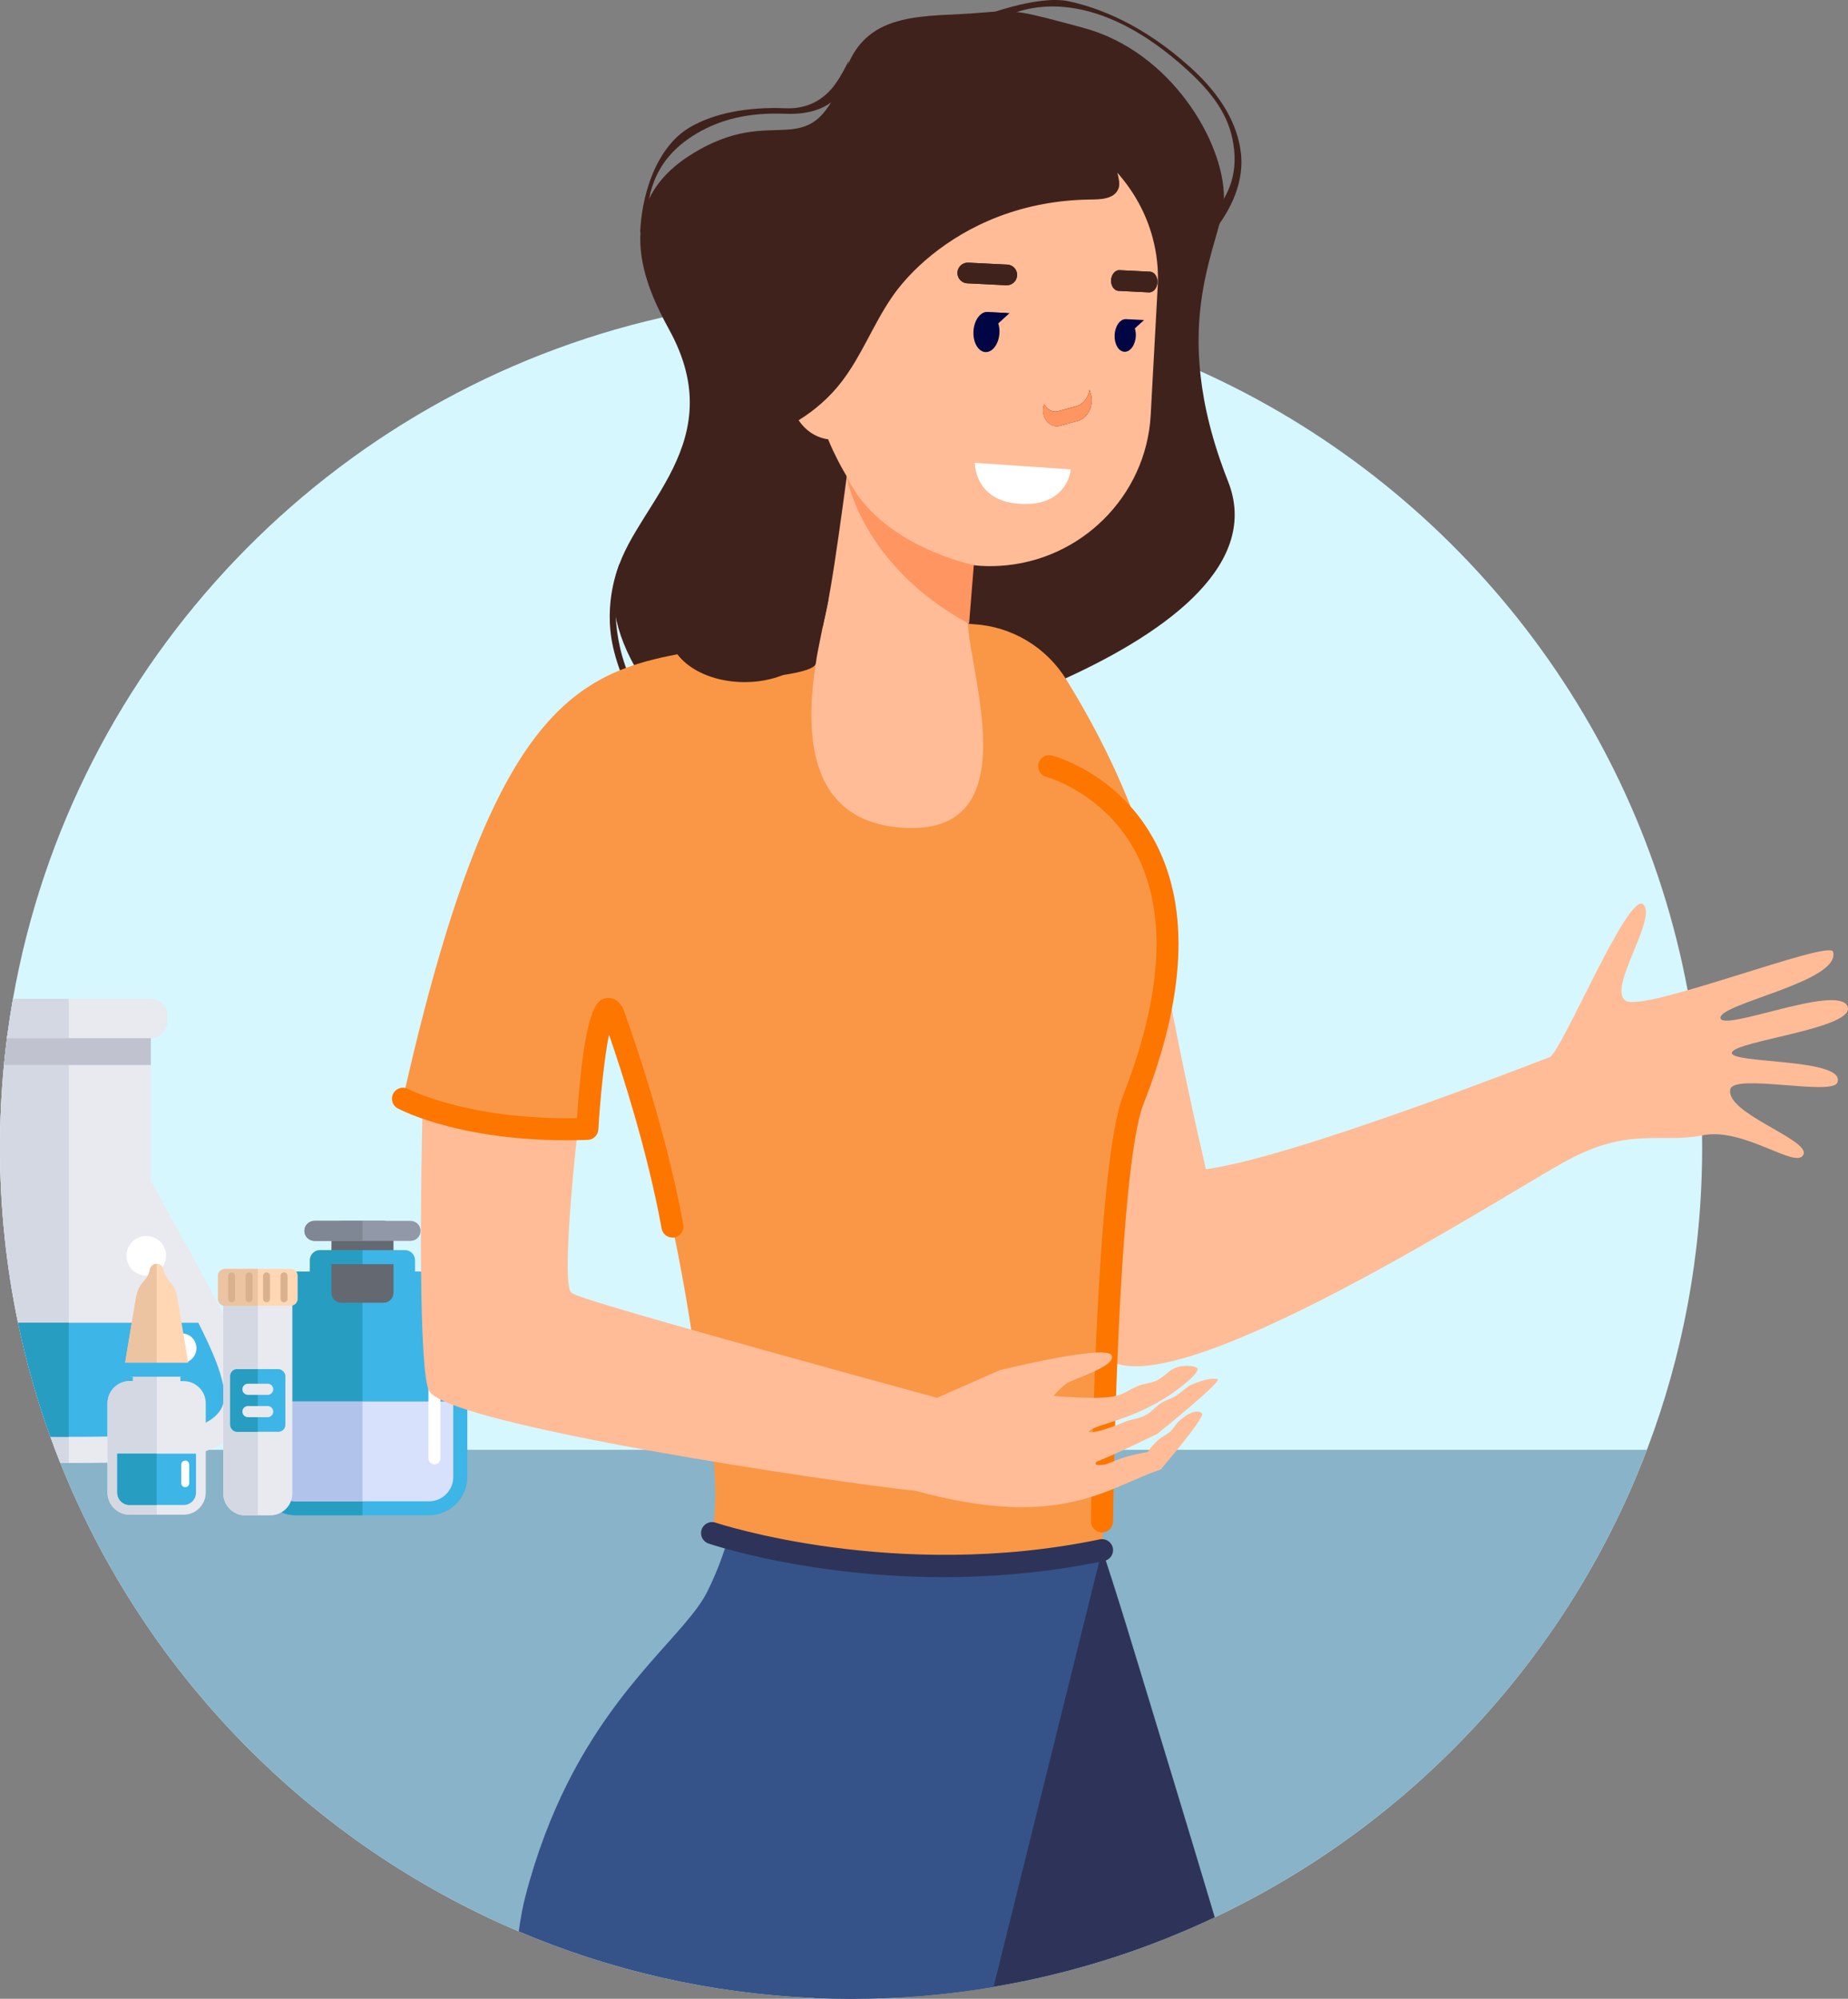 <?xml version="1.0" encoding="UTF-8"?><svg id="Calque_2" xmlns="http://www.w3.org/2000/svg" viewBox="0 0 1354.04 1464.34"><rect x="0" y="0" width="1354.04" height="1464.34" fill="#808080" stroke="none"/><defs><style>.cls-1{fill:#f99746;}.cls-2{fill:#000543;}.cls-3{fill:#fff;}.cls-4{fill:#e8eaf0;}.cls-5{fill:#edc4a1;}.cls-6{fill:#ffd7b5;}.cls-7{fill:#ffbc97;}.cls-8{fill:#fc7600;}.cls-9{fill:#ff9561;}.cls-10{fill:#9198a8;}.cls-11{fill:#7f8694;}.cls-12{fill:#d7e1fc;}.cls-13{fill:#d7f7ff;}.cls-14{fill:#b2c3eb;}.cls-15{fill:#c0c3cf;}.cls-16{fill:#d9b18f;}.cls-17{fill:#d3d8e3;}.cls-18{fill:#40221d;}.cls-19{fill:#355389;}.cls-20{fill:#3db5e6;}.cls-21{fill:#89b3c8;}.cls-22{fill:#646870;}.cls-23{fill:#279dc1;}.cls-24{fill:#2e3459;}</style></defs><g id="Calque_1-2"><g><path class="cls-13" d="M1247.17,840.75c0,77.98-14.31,152.61-40.45,221.42-57.36,150.97-171.65,273.88-316.65,342.52-50.65,23.98-105.04,41.33-162.06,50.94-33.95,5.73-68.84,8.71-104.43,8.71-9.02,0-17.99-.19-26.92-.57-76.57-3.25-149.57-20.31-216.56-48.76-152.72-64.84-274.26-188.81-335.89-343.2-1.28-3.2-2.53-6.41-3.76-9.64-1.2-3.17-2.38-6.35-3.53-9.55-9.77-27.03-17.72-54.93-23.71-83.55C4.55,927.67,0,884.74,0,840.75c0-20.42,.98-40.6,2.9-60.51,.63-6.6,1.37-13.16,2.22-19.69,.17-1.39,.35-2.78,.55-4.17,1.11-8.27,2.39-16.49,3.83-24.65C53.1,484.46,242.39,287.44,485.55,232.5c33.52-7.58,68.07-12.45,103.41-14.38,5.44-.3,10.91-.53,16.39-.69h.01c6.06-.17,12.12-.26,18.22-.26,6.43,0,12.85,.1,19.23,.29,2.45,.08,4.9,.16,7.34,.27,1.08,.04,2.17,.09,3.25,.14,56.75,2.67,111.52,12.93,163.31,29.78,4.7,1.53,9.38,3.11,14.03,4.75,5,1.76,9.97,3.59,14.91,5.47,11.39,4.34,22.62,9.01,33.68,13.99,183.15,82.46,319.31,250.77,357.21,453.66,6.45,34.52,10.06,70.05,10.57,106.33,.04,2.96,.06,5.93,.06,8.9Z"/><path class="cls-21" d="M1206.72,1062.17c-57.36,150.97-171.65,273.88-316.65,342.52-50.65,23.98-105.04,41.33-162.06,50.94-33.95,5.73-68.84,8.71-104.43,8.71-9.02,0-17.99-.19-26.92-.57-76.57-3.25-149.57-20.31-216.56-48.76-152.72-64.84-274.26-188.81-335.89-343.2-1.28-3.2-2.53-6.41-3.76-9.64H1206.72Z"/><g><path class="cls-4" d="M183.48,1021.94c.04,2.85-.18,5.57-.65,8.18-.5,2.78-1.29,5.43-2.4,7.97-.61,1.45-1.33,2.85-2.15,4.23-1.42,2.41-3.05,4.62-4.87,6.65-2.8,3.12-6.08,5.81-9.82,8.14-3.09,1.93-6.51,3.61-10.24,5.07-.84,.32-1.7,.64-2.58,.95-2.27,.8-4.66,1.53-7.16,2.19-8.37,2.21-17.99,3.68-28.84,4.65-8.63,.78-18.05,1.24-28.23,1.5-.2,.01-.4,.01-.6,.01-2.34,.06-4.72,.12-7.14,.16h-.01c-8.6,.15-17.73,.19-27.36,.19h-2.06c-1.74,0-3.46,0-5.16,0-1.28-3.2-2.53-6.41-3.76-9.64-1.2-3.17-2.38-6.35-3.53-9.55-9.77-27.03-17.72-54.93-23.71-83.55C4.55,927.67,0,884.74,0,840.75c0-20.42,.98-40.6,2.9-60.51,.63-6.6,1.37-13.16,2.22-19.69,.17-1.39,.35-2.78,.55-4.17H110.53v107.75c0,.26-.03,.53-.03,.81,22.24,40.86,40.43,72.58,53.09,97.87,7.84,15.67,13.56,28.87,16.8,40.25,1.08,3.76,1.88,7.32,2.39,10.7,.44,2.84,.68,5.56,.7,8.17Z"/><path class="cls-17" d="M50.4,756.38v315.44h-1.03c-1.74,0-3.46,0-5.16,0-1.28-3.2-2.53-6.41-3.76-9.64-1.2-3.17-2.38-6.35-3.53-9.55-9.77-27.03-17.72-54.93-23.71-83.55C4.55,927.67,0,884.74,0,840.75c0-20.42,.98-40.6,2.9-60.51,.63-6.6,1.37-13.16,2.22-19.69,.17-1.39,.35-2.78,.55-4.17H50.4Z"/><path class="cls-4" d="M122.63,743.84v4.56c0,6.72-5.41,12.15-12.1,12.15H5.12c.17-1.39,.35-2.78,.55-4.17,1.11-8.27,2.39-16.49,3.83-24.65H110.53c6.69,0,12.1,5.41,12.1,12.11Z"/><path class="cls-20" d="M163.59,1028.09c-.41,1.64-1,3.12-1.8,4.47-2.34,3.95-6.06,7.13-11.02,9.69-8.55,4.42-20.79,6.98-36,8.46-10.62,1.02-22.69,1.52-35.97,1.75h-.01c-8.63,.16-17.78,.2-27.36,.2h-2.06c-4.24,0-8.39,0-12.45-.03-9.77-27.03-17.72-54.93-23.71-83.55H145.29c9.83,19.43,16.32,34.8,18.3,46.34,.85,4.91,.88,9.13,0,12.67Z"/><path class="cls-23" d="M50.4,969.07v83.58h-1.03c-4.24,0-8.39,0-12.45-.03-9.77-27.03-17.72-54.93-23.71-83.55H50.4Z"/><path class="cls-15" d="M110.53,760.56v19.69H2.9c.63-6.6,1.37-13.16,2.22-19.69H110.53Z"/><path class="cls-17" d="M50.4,731.73v28.82H5.12c.17-1.39,.35-2.78,.55-4.17,1.11-8.27,2.39-16.49,3.83-24.65H50.4Z"/><path class="cls-3" d="M92.7,920c0,8.01,6.49,14.5,14.49,14.5s14.49-6.49,14.49-14.5-6.49-14.49-14.49-14.49c-8.01,0-14.49,6.49-14.49,14.49Z"/><path class="cls-3" d="M122.21,987.73c0,6,4.86,10.87,10.86,10.87,6,0,10.87-4.87,10.87-10.87,0-6-4.87-10.87-10.87-10.87-6,0-10.86,4.86-10.86,10.87Z"/></g><g><g><g><path class="cls-22" d="M242.85,901.78c0-4.05,3.28-7.33,7.33-7.33h30.8c4.05,0,7.33,3.28,7.33,7.33v24.41h-45.47v-24.41Z"/><path class="cls-20" d="M324.98,933.69c-3.29-1.36-6.9-2.12-10.69-2.12h-10.19v-8.32c0-4.05-3.31-7.36-7.34-7.36h-62.35c-.49,0-.94,.06-1.38,.14-.24,.05-.46,.1-.68,.18-.11,.03-.22,.06-.32,.11-.12,.03-.24,.07-.35,.12-.22,.09-.43,.18-.63,.3-.1,.05-.2,.11-.29,.16-.07,.04-.13,.08-.19,.12-.05,.02-.09,.05-.14,.08-.08,.04-.15,.09-.22,.15-.1,.06-.2,.13-.29,.21,0,0,0,.01-.01,.03-.08,.06-.16,.14-.25,.21-.02,0-.04,.02-.06,.04-.02,.01-.04,.02-.06,.04-.04,.02-.07,.05-.1,.09-.07,.05-.14,.11-.21,.18v.02c-.12,.12-.23,.24-.33,.37l-.31,.37h-.01s-.04,.04-.04,.06c-.16,.18-.31,.39-.42,.61-.04,.06-.07,.12-.1,.18-.01,0-.02,.02-.01,.03l-.03,.06s-.05,.08-.07,.13c-.07,.12-.13,.23-.17,.35-.06,.12-.11,.25-.16,.38-.02,.02-.03,.05-.03,.07-.03,.02-.03,.04-.05,.08-.03,.09-.05,.18-.08,.27-.05,.17-.1,.34-.13,.51-.02,.07-.03,.15-.05,.23-.01,.02-.02,.05-.02,.07-.01,.01-.01,.02-.01,.03,0,.02,0,.04-.01,.06,0,.08-.02,.15-.03,.23-.01,.03-.02,.07-.01,.11,0,.08-.02,.15-.03,.22-.01,.09-.02,.17-.02,.27,0,0-.01,0,0,.02-.02,.01-.02,.03-.01,.05-.01,0-.01,.03,0,.05-.01,.12-.01,.25-.01,.37v8.32h-10.21c-.93,0-1.83,.04-2.74,.15-.02,0-.04,0-.06,0-.05,0-.11,0-.17,.02-.37,.03-.74,.08-1.1,.13-.06,.01-.11,.02-.17,.03-.01,0-.02,0-.04,0-.09,.01-.17,.02-.26,.04-.33,.05-.66,.11-.98,.18-.05,0-.1,.02-.14,.03-.07,.01-.13,.02-.2,.04-.02,0-.04,0-.06,.01-.31,.05-.6,.12-.91,.19-.03,0-.05,.03-.08,.04-.05,0-.1,.02-.15,.04-.02,.01-.04,.01-.06,.01-.1,.02-.18,.04-.28,.06h-.04c-.15,.04-.29,.1-.44,.14-.08,.02-.15,.05-.22,.08-.03,.01-.06,.02-.09,.03-.13,.04-.26,.08-.39,.12-.38,.12-.76,.25-1.13,.39-.21,.06-.41,.15-.61,.23-.11,.04-.21,.08-.31,.12-.08,.03-.15,.07-.23,.1-.11,.05-.23,.1-.34,.15h0c-.32,.14-.64,.29-.96,.44-.37,.16-.73,.34-1.09,.54-.01,.01-.02,.02-.03,.03-.02,0-.03,.02-.04,.03-.14,.08-.29,.16-.43,.24-.2,.1-.4,.22-.59,.34-.16,.1-.31,.19-.47,.29-.29,.18-.58,.37-.87,.57-.37,.25-.74,.52-1.09,.78-.06,.02-.12,.09-.18,.13-.04,.03-.09,.06-.14,.1-.26,.19-.51,.39-.76,.6-.35,.28-.69,.58-1.02,.88-.05,.04-.09,.08-.14,.12h-.01v.02c-.06,.05-.13,.11-.19,.18-.07,.06-.14,.12-.21,.19-.02,.02-.03,.03-.05,.06-.05,.05-.11,.1-.16,.16-.07,.07-.14,.14-.2,.22-.16,.15-.32,.31-.48,.47s-.3,.33-.45,.49c-.57,.62-1.11,1.28-1.62,1.93-.29,.38-.57,.77-.84,1.17-.27,.4-.53,.81-.78,1.22-.01,.02-.02,.03-.03,.04-.01,0-.01,0-.01,0l-.09,.09v.07c-.2,.33-.4,.67-.59,1.02-.01,.02-.03,.04-.04,.06-.19,.35-.35,.7-.54,1.05-.02,.05-.04,.11-.06,.16-.04,.08-.08,.16-.11,.25-.01,0-.01,.03-.01,.04-.03,.07-.07,.15-.11,.23-.04,.07-.08,.14-.1,.22-.07,.16-.13,.3-.18,.46,0,0-.01,.01-.03,.01t-.02,0c-.16,.39-.3,.8-.45,1.19-.13,.35-.26,.71-.37,1.08-.03,.06-.04,.13-.06,.2-.02,.04-.03,.09-.05,.13-.01,.04-.02,.09-.03,.13-.11,.36-.21,.73-.31,1.09-.02,.04-.03,.09-.03,.13-.1,.41-.19,.82-.28,1.23t-.01,.02h-.01s-.02,.07-.02,.1c-.06,.37-.14,.74-.2,1.13v.13c-.02,.08-.03,.17-.05,.25-.03,.16-.05,.33-.06,.49-.04,.16-.04,.33-.08,.49,0,.14-.02,.31-.04,.47v.27c-.06,.76-.1,1.52-.1,2.3v122.42c0,.78,.04,1.54,.1,2.28v.29s.02,.06,.02,.1c0,.06,0,.13,.02,.2,0,.18,.03,.37,.07,.55-.01,.05,0,.1,.02,.15,.03,.23,.06,.47,.1,.7,.02,.12,.04,.24,.05,.36,0,.04,.01,.08,.02,.12,.01,.1,.03,.2,.05,.3,0,.05,.01,.09,.03,.13,.03,.13,.05,.28,.07,.41,.08,.39,.17,.78,.27,1.17,.04,.2,.1,.41,.16,.6,.04,.18,.09,.36,.15,.53,0,.02,.02,.04,.04,.06,0,.04,.01,.08,.01,.12,.01,.03,.02,.06,.03,.09,.06,.14,.1,.29,.14,.41,.05,.18,.11,.36,.17,.54,.17,.54,.38,1.08,.6,1.6,.15,.34,.3,.69,.47,1.03,.24,.55,.51,1.08,.8,1.62,.02,.04,.04,.08,.06,.1,.31,.56,.64,1.09,.99,1.63,.18,.3,.39,.61,.59,.9,.17,.27,.35,.54,.56,.78,.24,.33,.49,.66,.76,.97,.45,.57,.94,1.13,1.46,1.64,.33,.35,.66,.68,1,.99,.23,.23,.48,.45,.72,.66,.25,.24,.5,.47,.77,.68l.06,.06c.11,.1,.23,.19,.34,.27,.01,0,.02,0,.03,.01,.09,.08,.18,.15,.28,.23,.05,.04,.09,.08,.14,.11,.05,.04,.1,.07,.15,.1,.35,.26,.72,.53,1.09,.78,.07,.04,.13,.09,.19,.13,.07,.05,.13,.1,.2,.13,.13,.08,.26,.16,.39,.23,.27,.17,.52,.33,.8,.49,.5,.27,1.01,.54,1.53,.83,.3,.17,.6,.31,.9,.45,.31,.14,.62,.26,.93,.39h.02s0,.03,.03,.04c.01,0,.03,.02,.04,0,.01,0,.02,0,.03,0,.02,.02,.04,.02,.06,.02,.06,.04,.14,.08,.23,.1,.02,.02,.03,.03,.05,.04,.03,.02,.07,.04,.1,.04h0s.02,.01,.04,.01c.17,.06,.31,.1,.45,.16,.07,.02,.13,.06,.21,.08,.43,.15,.86,.29,1.27,.43,.17,.05,.35,.11,.51,.16,.17,.05,.34,.09,.5,.13,.33,.08,.66,.17,1.01,.23,.29,.08,.62,.12,.92,.2,.13,.03,.25,.06,.36,.08,.12,.03,.24,.04,.36,.05,.23,.04,.48,.08,.72,.1,.39,.06,.78,.1,1.2,.14,.19,.02,.39,.04,.59,.06,0,0,0,.02,.01,0,.02,.01,.05,.01,.08,0,.25,.02,.51,.04,.77,.05,.39,.02,.78,.03,1.17,.03h97.42c2.82,0,5.55-.43,8.12-1.24,11.56-3.45,19.99-14.2,19.99-26.86v-122.4c0-11.73-7.22-21.77-17.42-25.98Z"/><path class="cls-23" d="M216.87,931.59h10.21s0-8.34,0-8.34c0-4.05,3.28-7.33,7.33-7.33h31.17v194.26h-48.71c-15.48,0-28.08-12.6-28.08-28.08v-122.42c0-15.49,12.6-28.08,28.08-28.08Z"/><path class="cls-22" d="M280.99,954.44h-30.8c-4.05,0-7.33-3.28-7.33-7.33v-20.92h45.47v20.92c0,4.05-3.28,7.33-7.33,7.33Z"/><path class="cls-10" d="M230.36,909.11h70.45c4.05,0,7.33-3.28,7.33-7.33s-3.28-7.33-7.33-7.33h-70.45c-4.05,0-7.33,3.28-7.33,7.33s3.28,7.33,7.33,7.33Z"/><path class="cls-11" d="M230.36,894.44h35.22v14.67h-35.22c-4.05,0-7.33-3.28-7.33-7.33s3.28-7.33,7.33-7.33Z"/></g><path class="cls-12" d="M332.11,1026.79v55.31c0,9.82-7.99,17.82-17.82,17.82h-97.42c-9.82,0-17.82-7.99-17.82-17.82v-55.31h133.06Z"/><path class="cls-14" d="M265.59,1099.91h-48.71c-9.82,0-17.82-7.99-17.82-17.82v-55.31h66.53v73.12Z"/><path class="cls-3" d="M318.3,967.34c-2.42,0-4.39,1.97-4.39,4.4v96.69c0,2.43,1.97,4.4,4.39,4.4s4.4-1.97,4.4-4.4v-96.69c0-2.42-1.98-4.4-4.4-4.4Z"/></g><g><path class="cls-4" d="M210.67,946.67h-.02c-.47-.18-1.01-.25-1.54-.25h-40.4c-.12,0-.27,0-.39,.02-.04,0-.1,0-.14,.02-.08,0-.17,0-.25,.03-.08,.02-.16,.02-.25,.04-.04,0-.1,.02-.14,.02-.06,.02-.14,.04-.21,.06-.03,.02-.08,.03-.12,.05-.01,0-.02,.01-.03,.01h-.05v.02c-.14,.04-.28,.09-.42,.15-.12,.04-.24,.1-.36,.16-.02,.02-.05,.02-.07,.05-.11,.06-.23,.13-.34,.2-.07,.05-.15,.1-.22,.15-.21,.15-.4,.31-.58,.5-.08,.07-.16,.15-.23,.24-.12,.11-.22,.24-.31,.37l-.12,.18c-.04,.06-.08,.11-.12,.17-.09,.13-.16,.26-.22,.4-.01,.03-.02,.05-.03,.08-.08,.15-.15,.29-.19,.43-.04,.07-.06,.15-.08,.22-.02,.07-.04,.14-.06,.22-.06,.2-.1,.39-.12,.59-.02,.04-.02,.08-.02,.11-.02,.06-.02,.12-.02,.19-.02,.15-.03,.3-.03,.45v142.51c0,.22,0,.44,.02,.66,.01,.1,.02,.21,.03,.31,.02,.31,.04,.63,.08,.96,0,.06,0,.11,.01,.16,.01,.05,.02,.1,.03,.15,.04,.25,.08,.5,.12,.72,.06,.37,.15,.72,.23,1.07v.02c.14,.49,.31,1.01,.47,1.5,.19,.5,.39,.99,.62,1.46,.11,.24,.23,.47,.35,.7,.23,.43,.48,.84,.76,1.25,.09,.14,.19,.27,.29,.39,.22,.31,.45,.62,.69,.93,.46,.56,.96,1.09,1.49,1.57,.14,.13,.3,.26,.45,.38,.22,.21,.47,.39,.7,.58,.14,.12,.28,.22,.45,.33,.24,.18,.51,.37,.78,.53,.25,.15,.47,.29,.74,.43,.51,.29,1.05,.56,1.58,.78v.03c.14,.06,.29,.12,.44,.17,.1,.04,.2,.08,.3,.11,.19,.06,.37,.13,.56,.19,.22,.06,.47,.14,.72,.2,.2,.07,.41,.13,.63,.17,.87,.2,1.77,.33,2.7,.39,.32,.02,.63,.02,.94,.02h18.26c2.93,0,5.69-.8,8.08-2.19,.01,0,.01,0,.02,0h.02c3.26-1.89,5.79-4.87,7.09-8.47v-.02c.61-1.73,.96-3.56,.96-5.49v-142.5c0-2.28-1.48-4.21-3.53-4.87Z"/><path class="cls-17" d="M168.7,946.43h20.2v163.8h-9.12c-8.92,0-16.18-7.26-16.18-16.18v-142.51c0-2.82,2.29-5.11,5.11-5.11Z"/><g><path class="cls-6" d="M217.04,931.59s-.02-.02-.02-.02c-.92-1.17-2.38-1.95-4.01-1.95h-48.22c-.26,0-.51,.02-.76,.06h-.05s-.07,.02-.1,.02c-.01,0-.02,0-.03,0-.05,.01-.1,.02-.15,.03-.1,.02-.2,.05-.29,.08-.03,0-.05,.01-.08,.02-.02,0-.05,.01-.07,.01-.1,.02-.2,.06-.3,.1-.03,0-.06,.02-.09,.04-.01,.01-.02,.01-.03,.02-.01,0-.02,0-.03,.02h-.02c-.13,.05-.26,.11-.39,.19-.08,.04-.16,.08-.23,.13-.22,.12-.43,.27-.63,.44-.06,.04-.13,.1-.19,.14-.05,.06-.1,.11-.14,.16l-.09,.09s-.08,.07-.12,.1c-.04,.07-.09,.12-.14,.18-.07,.09-.14,.18-.21,.28-.03,.04-.05,.08-.08,.12h-.01c-.17,.26-.33,.53-.45,.82,0,.02,0,.03-.01,.04h-.01s-.01,0-.01,.02c-.27,.6-.41,1.28-.41,1.98v16.81c0,.08,.02,.15,.02,.23,0,.03,0,.06,0,.09,0,.03,.01,.06,.01,.09,0,.04,.02,.09,.02,.13,0,.06,0,.1,.02,.16v.1s.01,.09,.01,.13c.01,.04,.01,.07,.01,.1,.02,.08,.04,.16,.06,.27,0,0,.02,0,.02,.02,.02,.06,.03,.13,.06,.19,.02,.07,.05,.14,.07,.2,.08,.2,.16,.39,.24,.57,.07,.15,.15,.29,.24,.43,.09,.13,.18,.27,.28,.4,.1,.13,.21,.25,.32,.37,.11,.12,.23,.24,.35,.35,.05,.02,.09,.06,.15,.1,.06,.08,.14,.12,.25,.18,.08,.07,.18,.13,.26,.19s.17,.12,.25,.16c.08,.04,.18,.09,.27,.13,.04,.02,.1,.06,.14,.08,.03,.02,.07,.04,.11,.06,.09,.04,.18,.08,.27,.1,.02,.01,.05,.01,.07,.02,.15,.04,.29,.09,.41,.11h.05c.18,.04,.36,.08,.53,.1,.08,.02,.14,.02,.23,.02,.12,.02,.24,.02,.39,.02h48.22c.41,0,.8-.04,1.19-.14,2.24-.54,3.91-2.55,3.91-4.96v-16.83c0-1.15-.39-2.24-1.07-3.11Z"/><path class="cls-5" d="M164.79,929.62h24.11v27.03h-24.11c-2.82,0-5.11-2.29-5.11-5.11v-16.81c0-2.82,2.29-5.11,5.11-5.11Z"/><g><path class="cls-16" d="M208.1,954.1c1.41,0,2.56-1.14,2.56-2.55v-16.81c0-1.41-1.14-2.56-2.56-2.56-1.41,0-2.55,1.14-2.55,2.56v16.81c0,1.41,1.14,2.55,2.55,2.55Z"/><path class="cls-16" d="M195.3,954.1c1.41,0,2.55-1.14,2.55-2.55v-16.81c0-1.41-1.14-2.56-2.55-2.56s-2.56,1.14-2.56,2.56v16.81c0,1.41,1.14,2.55,2.56,2.55Z"/><path class="cls-16" d="M182.49,954.1c1.41,0,2.56-1.14,2.56-2.55v-16.81c0-1.41-1.14-2.56-2.56-2.56-1.41,0-2.55,1.14-2.55,2.56v16.81c0,1.41,1.14,2.55,2.55,2.55Z"/><path class="cls-16" d="M169.69,954.1c1.41,0,2.55-1.14,2.55-2.55v-16.81c0-1.41-1.14-2.56-2.55-2.56s-2.55,1.14-2.55,2.56v16.81c0,1.41,1.14,2.55,2.55,2.55Z"/></g></g><rect class="cls-20" x="168.7" y="1003.06" width="40.39" height="45.92" rx="5.11" ry="5.11"/><path class="cls-23" d="M173.81,1003.06h15.09v45.92h-15.09c-2.82,0-5.11-2.29-5.11-5.11v-35.7c0-2.82,2.29-5.11,5.11-5.11Z"/><g><path class="cls-4" d="M181.69,1021.93h14.42c2.26,0,4.09-1.83,4.09-4.09,0-2.26-1.83-4.08-4.09-4.08h-14.42c-2.26,0-4.09,1.83-4.09,4.08,0,2.26,1.83,4.09,4.09,4.09Z"/><path class="cls-4" d="M181.69,1038.28h14.42c2.26,0,4.09-1.83,4.09-4.09s-1.83-4.09-4.09-4.09h-14.42c-2.26,0-4.09,1.83-4.09,4.09s1.83,4.09,4.09,4.09Z"/></g></g><g><path class="cls-4" d="M149.96,1023.07c-.61-1.91-1.58-3.68-2.85-5.22-2.96-3.66-7.49-6-12.56-6h-2.39v-8.39c0-2.76-2.21-5.01-4.95-5.09-.05-.01-.11-.01-.17-.01h-24.77s-.04,0-.06,.01h-.01s-.02,0-.03,0c-.1,0-.18,0-.27,.02-.14,.02-.28,.04-.43,.06-.15,.03-.29,.07-.43,.12-.17,.05-.34,.11-.5,.18t-.01,0h-.02c-.16,.07-.32,.15-.48,.23-.15,.09-.31,.18-.45,.29-.04,.03-.07,.05-.1,.08-.1,.07-.2,.15-.3,.23-.1,.08-.2,.17-.29,.26h-.01c-.05,.06-.1,.12-.16,.18-.01,.01-.03,.03-.03,.04-.04,.05-.08,.1-.12,.15-.03,.03-.06,.06-.09,.1-.01,0-.02,.02-.03,.03-.03,.04-.07,.08-.1,.12-.02,.04-.04,.08-.07,.11-.09,.13-.18,.28-.25,.42-.01,0-.01,.03-.01,.04-.04,.07-.06,.13-.1,.19-.01,.01-.02,.02-.02,.03-.01,0-.02,0-.01,.02-.03,.04-.05,.08-.07,.13h0s-.01,.05-.01,.07c-.08,.18-.14,.39-.2,.59-.06,.21-.11,.39-.15,.6v.1c-.04,.23-.06,.47-.06,.7v8.37h-2.4c-.2,0-.4,0-.62,.02-.03,0-.05,0-.07,0-.05,0-.09,0-.14,.01-.3,.02-.59,.04-.88,.06-.06,0-.12,0-.19,.02-.06,0-.12,0-.18,.02-.08,0-.19,.02-.27,.04-.16,.02-.32,.05-.48,.08-.15,.02-.29,.04-.42,.06-.21,.05-.39,.09-.58,.15-.25,.06-.5,.13-.74,.2-.14,.04-.27,.08-.41,.13-.2,.06-.39,.12-.59,.2-.25,.09-.49,.18-.73,.29-.43,.18-.85,.37-1.25,.6-.15,.07-.29,.15-.43,.23-.37,.2-.73,.43-1.08,.66-.11,.08-.22,.16-.32,.24-.03,.02-.07,.04-.1,.06-.02,0-.04,.02-.05,.03-.05,.04-.11,.07-.16,.11-.03,.02-.05,.04-.07,.06-.04,.04-.08,.07-.12,.1-.07,.05-.14,.11-.2,.17-.3,.24-.6,.48-.89,.74-.14,.13-.28,.26-.41,.4-.14,.14-.27,.28-.4,.42-.13,.11-.21,.23-.31,.35-.17,.19-.31,.35-.45,.54-.09,.1-.19,.2-.27,.31-.16,.21-.32,.42-.48,.64-.2,.28-.38,.56-.55,.85-.16,.26-.31,.52-.45,.79-.08,.13-.15,.27-.21,.41-.07,.13-.14,.27-.2,.41-.09,.16-.16,.33-.23,.51-.03,.09-.07,.18-.1,.27-.08,.2-.16,.39-.23,.59-.07,.19-.14,.39-.2,.6-.04,.13-.08,.27-.12,.39-.03,.07-.05,.14-.06,.2-.02,.06-.04,.13-.05,.2-.06,.21-.11,.42-.15,.64-.02,.11-.05,.22-.07,.33-.08,.4-.15,.8-.19,1.21-.02,.19-.03,.38-.04,.57-.01,.08-.02,.16-.03,.23-.01,.08-.01,.15-.01,.22-.01,.02-.01,.04-.01,.07v.11s-.01,0-.01,.01v66.13c0,.29,0,.55,.02,.82v.15c.01,.12,.01,.23,.03,.34l.03,.33c.01,.1,.02,.2,.03,.3,.03,.33,.08,.66,.15,.98,.09,.43,.19,.84,.29,1.25,.09,.33,.19,.66,.29,.97,.05,.14,.09,.29,.14,.43,.13,.37,.28,.74,.46,1.1,.02,.05,.05,.09,.08,.13,.12,.29,.27,.58,.43,.89,.08,.16,.19,.32,.31,.53,.02,.05,.04,.1,.06,.14s.05,.09,.08,.13c.06,.08,.13,.16,.19,.26,.12,.21,.26,.44,.43,.64,.02,.04,.04,.09,.07,.13,.04,.06,.09,.12,.13,.18,.25,.29,.44,.53,.66,.8,.31,.35,.62,.7,.97,1.03,.33,.33,.68,.64,1.03,.95,.41,.34,.84,.65,1.27,.94,.33,.23,.68,.43,1.03,.64,0,.02,.02,.02,.04,.02,.31,.18,.64,.35,.97,.51,.08,.04,.18,.11,.28,.13,.39,.18,.79,.35,1.18,.49,.04,.02,.08,.04,.12,.04,.45,.17,.9,.31,1.38,.43,.39,.11,.76,.19,1.15,.25,.26,.06,.55,.1,.84,.12,.33,.06,.66,.08,1.01,.11,.35,.02,.7,.04,1.05,.04h39.55c8.94,0,16.22-7.28,16.22-16.22v-65.46c0-1.74-.29-3.41-.81-4.99Z"/><path class="cls-6" d="M138.58,1002.65c-.02-.07-.27-1.69-.72-4.27h0c-.04-.27-.09-.55-.13-.83-.79-4.84-2.07-12.55-3.4-20.6-.36-2.16-.72-4.34-1.08-6.5-.08-.46-.15-.92-.23-1.37-1.21-7.27-2.37-14.12-3.12-18.65-1.11-6.43-3.76-9.54-5.9-12.02-1.81-2.18-3.27-3.91-4.23-8.39-.13-.63-.37-1.21-.69-1.72-.91-1.45-2.51-2.37-4.29-2.37-.08,0-.16,0-.22,.02h-.11c-.1,0-.2,.02-.3,.04-.24,.03-.48,.07-.71,.13-.12,.03-.23,.07-.34,.12-.02,0-.04,0-.06,0-.03,.01-.06,.02-.08,.03-.01,0-.02,0-.03,.02-.01,0-.03,0-.04,.01-.1,.03-.19,.07-.28,.11-.07,.03-.14,.06-.21,.1-.04,.03-.11,.05-.15,.09-.08,.04-.16,.09-.24,.15-.02,.01-.03,.02-.04,.03-.06,.03-.11,.06-.16,.1-.2,.14-.39,.29-.56,.46-.06,.05-.11,.1-.16,.16s-.1,.12-.15,.17c-.02,.03-.04,.05-.07,.07-.14,.16-.26,.33-.37,.5-.03,.04-.06,.08-.08,.13-.02,.03-.04,.06-.06,.09s-.04,.06-.06,.09c-.03,.07-.07,.14-.1,.2-.05,.1-.1,.21-.14,.32-.01,.03-.02,.06-.03,.08-.01,.03-.02,.05-.03,.07-.05,.11-.09,.23-.13,.35-.01,.07-.03,.14-.04,.21-.02,.07-.04,.15-.06,.23-.02,.08-.03,.13-.06,.2-.03,.15-.06,.3-.1,.45-.05,.2-.1,.4-.15,.6-.07,.27-.14,.53-.22,.78-.02,.06-.04,.12-.06,.18-.12,.36-.23,.72-.36,1.04-.16,.43-.33,.82-.51,1.18t-.01,.01c-.07,.16-.15,.31-.24,.46-.13,.25-.27,.48-.42,.7-.04,.06-.08,.13-.12,.2-.19,.29-.38,.56-.58,.83-.13,.19-.28,.37-.42,.55-.18,.17-.3,.34-.45,.53-.07,.09-.14,.18-.21,.27-.02,.02-.04,.05-.07,.08-.09,.11-.18,.21-.28,.31v.02c-.2,.23-.4,.47-.6,.72-.07,.08-.13,.16-.2,.24-.07,.08-.14,.17-.21,.26-.07,.09-.14,.18-.2,.26-.09,.12-.19,.24-.29,.36-.1,.12-.2,.25-.29,.38-.12,.16-.23,.31-.35,.48-.35,.49-.69,1.02-1.02,1.59-.09,.15-.18,.31-.27,.48-.2,.36-.4,.74-.58,1.15l-.14,.33c-.06,.13-.12,.26-.18,.4-.06,.13-.12,.27-.17,.42-.22,.58-.43,1.18-.63,1.83-.16,.52-.31,1.08-.44,1.67-.04,.21-.09,.41-.13,.62-.06,.27-.11,.55-.16,.84-.08,.44-.15,.91-.24,1.4-.07,.42-.14,.85-.22,1.29-.2,1.18-.41,2.46-.63,3.82-.06,.35-.12,.71-.18,1.07-.02,.09-.03,.18-.05,.28-.01,.09-.02,.19-.03,.29-.06,.32-.12,.63-.18,.95-.26,1.52-.52,3.11-.79,4.75-.04,.26-.08,.52-.13,.78-.03,.17-.06,.34-.09,.52-.05,.35-.11,.7-.17,1.06-.06,.35-.1,.7-.17,1.05-.05,.29-.1,.58-.15,.87-.03,.17-.05,.33-.08,.51-.02,.12-.03,.24-.05,.37-.06,.3-.12,.62-.17,.91-.74,4.44-1.49,8.99-2.19,13.21-.02,.08-.04,.16-.05,.25-.05,.35-.11,.69-.16,1.03-.27,1.61-.53,3.17-.77,4.65,0,.07-.02,.15-.03,.22-.02,.1-.04,.2-.06,.31-.01,.05-.02,.1-.03,.15-.02,.15-.05,.31-.08,.46-.02,.17-.06,.35-.08,.51v.09s-.02,.09-.03,.14c-.13,.77-.26,1.52-.37,2.23-.02,.12-.04,.23-.05,.34-.03,.2-.07,.38-.1,.56-.05,.3-.1,.6-.15,.88,0,.07-.02,.14-.04,.21-.08,.51-.15,.98-.23,1.43-.04,.24-.08,.47-.11,.7-.03,.22-.06,.44-.09,.64h0c-.04,.19-.08,.37-.11,.55v.02c-.03,.18-.06,.35-.08,.52,0,0-.01,.03-.01,.03-.01,.03-.01,.06-.02,.08-.03,.14-.05,.27-.07,.4-.01,.09-.02,.16-.03,.24v.02c-.01,.07-.02,.14-.03,.22-.1,.61-.19,1.1-.25,1.47-.01,.05-.02,.09-.02,.13-.01,.05-.02,.1-.03,.15-.03,.13-.04,.24-.05,.32-.01,.09-.02,.14-.02,.15-.04,.28-.06,.57-.06,.86,0,.14,0,.33,.02,.49,.02,.09,.02,.15,.04,.23,0,.05,.01,.1,.01,.16,.02,.05,.03,.11,.05,.17,0,.03,0,.06,.01,.09,0,.03,.01,.06,.02,.09,0,.02,.01,.05,.03,.07,.04,.18,.1,.39,.19,.57,0,0,.01,.02,.01,.03,.03,.11,.08,.21,.14,.31,.01,.02,.03,.04,.05,.07,.01,.03,.02,.07,.04,.1,.01,.04,.03,.08,.06,.11,.03,.04,.05,.06,.07,.08,.02,.04,.04,.1,.08,.14,.03,.05,.05,.11,.08,.15,.09,.14,.19,.27,.3,.4,.06,.06,.11,.13,.19,.19,.07,.07,.13,.13,.21,.19,.06,.07,.13,.14,.2,.2,.07,.06,.14,.12,.21,.17,.08,.06,.17,.12,.25,.18,.09,.06,.17,.12,.26,.17,.28,.17,.57,.3,.87,.4,.06,.02,.11,.04,.16,.05,.05,0,.1,.03,.15,.04,.02,0,.04,0,.05,.02,.03,.02,.07,.03,.1,.03,.04,.01,.07,.01,.11,.01,.11,.02,.23,.04,.33,.06,.03,.01,.06,.02,.09,.03,.23,.04,.47,.06,.71,.06h37.5c1.52,0,2.94-.66,3.91-1.81,.98-1.13,1.37-2.65,1.15-4.13Z"/><path class="cls-17" d="M95,1011.86h2.39s0-8.38,0-8.38c0-2.82,2.29-5.11,5.11-5.11h12.28v111.38h-19.78c-8.94,0-16.21-7.27-16.21-16.21v-65.47c0-8.94,7.27-16.21,16.21-16.21Z"/><path class="cls-5" d="M99.66,950.44c1.1-6.43,3.74-9.54,5.87-12.04,1.85-2.17,3.3-3.88,4.24-8.39,.5-2.37,2.58-4.06,5-4.06h0v82.64h-18.75c-1.5,0-2.92-.66-3.89-1.8-.97-1.14-1.39-2.66-1.15-4.13,.06-.38,6.25-37.98,8.68-52.22Z"/><path class="cls-20" d="M90.24,1008.59h49.07c2.82,0,5.11-2.29,5.11-5.11,0-2.82-2.29-5.11-5.11-5.11h-49.07c-2.82,0-5.11,2.29-5.11,5.11,0,2.82,2.29,5.11,5.11,5.11Z"/><path class="cls-20" d="M143.61,1064.99v28.55c0,4.99-4.06,9.06-9.06,9.06h-39.55c-4.99,0-9.06-4.07-9.06-9.06v-28.55h57.67Z"/><path class="cls-23" d="M114.77,1102.6h-19.78c-4.99,0-9.06-4.07-9.06-9.06v-28.55h28.83v37.61Z"/><path class="cls-3" d="M135.72,1070.05c-1.6,0-2.91,1.3-2.91,2.91v13.7c0,1.6,1.3,2.91,2.91,2.91,1.6,0,2.91-1.3,2.91-2.91v-13.7c0-1.6-1.31-2.91-2.91-2.91Z"/></g></g><g><g><path class="cls-18" d="M793.6,20.33c-45.29-12.07-47.99-13.44-74.98-11.01-39.48,3.55-82.72-2.67-98.62,41.37-27.29,75.56-49.75,21.35-115.09,63.5-65.34,42.15-23.24,110.8-13.06,130.23,44.66,85.22-34.64,131.08-41.8,183.62-7.16,52.54,57.34,137.14,124.49,130.46,67.14-6.68,371.98-87.67,325.28-205.8-46.7-118.14-3.16-175.72-3.04-207.84,.16-40.9-39.07-107.42-103.19-124.51Z"/><path class="cls-18" d="M541.76,577.26l.93-2.98c-26.98-12.96-48.41-29.34-63.7-48.68-12.18-15.41-20.52-32.74-24.77-51.5-7.24-31.94-.06-57.24,0-57.49l-.38-3.32c-.31,1.06-12.09,27.98-4.63,60.86,4.38,19.31,13.2,38.28,25.72,54.12,15.59,19.73,39.43,35.83,66.82,48.99Z"/><path class="cls-18" d="M889.99,168.65c7.16-9.22,21.94-30.43,19.3-55.84-2.28-21.93-14.72-43.24-36.95-63.35-35.38-31.98-68.13-44.05-89.38-48.54-23.09-4.88-63.72,11.15-64.32,11.27l13.93,2.34c20.38-12.28,71.42-23.91,138.13,37.46,21.43,19.72,31.35,36.61,33.54,57.59,2.52,24.17-8.44,38.44-15.3,47.27-.35,.45-10.19,4.58-10.19,4.58,0,0,11.06,7.47,11.25,7.22Z"/><path class="cls-18" d="M620.09,55.09l1.3-7.92v-.02l.02-.05v-.09l.47-2.72c-.32,.69-6.29,13.61-12.68,20.87-8.71,9.95-20.03,14.71-33.62,14.15-28.28-1.11-52.54,3.7-70.11,13.96-11.98,7.01-20.99,19.2-27.09,33.66-.13,.34-.28,.68-.4,1.01-2.99,7.3-5.23,15.16-6.75,23.21-1.21,6.48-1.93,13.09-2.21,19.59l.26-.55,.02-.09v-.04h.02s4.75-10.8,4.75-10.8c.07-2.53,.29-4.94,.57-7.3,.24-2.15,.54-4.21,.94-6.18v-.09c1.23-6.32,3.11-12.08,5.63-17.33,.24-.5,.51-1.01,.78-1.52,1.7-3.37,3.69-6.52,5.91-9.48,5.98-7.89,13.72-14.38,22.92-19.77,17.1-9.96,37.15-15.32,64.85-14.23,14.96,.62,26.18-2.94,33.25-8.36,.02-.01,.03-.01,.03-.02v-.02h.02s0,0,.02,0c1.52-1.1,2.83-2.37,3.95-3.66h.02c7-8.03,12.32-9.34,7.13-16.2Z"/></g><path class="cls-7" d="M701.09,603.13l136,14.43s17.18,113.63,46.47,239.03c64.22-8.49,242.98-78.9,251.71-82,8.75-3.12,57.7-121.8,68.69-112.03,10.98,9.78-26.93,62.36-12.66,70.66,14.26,8.3,149.22-45.11,151.79-35.93,6.09,21.78-83.67,38-82.49,48.51,1.17,10.5,85.35-24.96,92.99-8.77,7.63,16.19-81.88,25.44-84.6,34.02-2.72,8.58,84.31,3.9,77.24,22.09-3.84,9.88-75.69-6.87-78.4,4.88-4.06,17.58,58.92,36.97,53.56,47.97-5.37,10.99-43.72-20.4-73.86-14.22-30.13,6.19-53.48-6.61-99.97,18.78-46.44,25.36-282.14,177.8-334.63,146.14-45.84-27.64-111.83-393.55-111.83-393.55Z"/><path class="cls-24" d="M728.01,1455.63c-33.95,5.73-68.84,8.71-104.43,8.71-9.02,0-17.99-.19-26.92-.57l-.83-1.96-19.73-46.46,50.98-77.95,19.85-30.35,84.25-128.82,54.27-30.26h.01s.03-.03,.03-.03l6.24-3.47,15.74-8.78c.59,1.44,1.55,4.13,2.71,7.58h0c.13,.4,.26,.78,.4,1.2,5.21,15.6,13.99,44.1,13.99,44.1,0,0,16.65,54.39,36.07,118.48,9.69,31.97,20.08,66.37,29.43,97.64-50.65,23.98-105.04,41.33-162.06,50.94Z"/><path class="cls-19" d="M807.47,1135.69l-2.16,8.65v.02l-.02,.11-40.38,162.58-16.42,66.09-20.48,82.49c-33.95,5.73-68.84,8.71-104.43,8.71-9.02,0-17.99-.19-26.92-.57-76.57-3.25-149.57-20.31-216.56-48.76,1.31-9.58,2.9-18.21,4.82-25.59,8.34-32.03,18.95-59.14,30.57-82.37,38.45-76.8,87.99-111.25,102.77-141.03,3.63-7.3,6.73-14.51,9.38-21.55,1.27-3.37,2.44-6.71,3.51-9.99h0c.85-2.63,1.64-5.2,2.38-7.74,.13-.41,.24-.78,.35-1.15v-.02c.64-2.25,1.24-4.47,1.79-6.66h0c4.4-17.35,6.21-32.77,6.84-44.86h0c.23-4.43,.3-8.41,.27-11.88-.06-9.86-.86-15.57-.86-15.57l46.39,15.57,67.24,22.57,13.88,4.65,26.35,8.84s.03,0,.04,0c.04,.02,.07,.02,.12,.03,0,0,0,0,.03,.02l16.15,5.42,79.79,26.76h.03l15.51,5.21h.02Z"/><path class="cls-1" d="M781.16,497.69c-14.69-23.69-39.99-38.8-67.82-40.38-24.52-1.39-53.24-13.98-112.09,2.61-142.7,40.23-221.25-31.78-306.02,345.02,0,0,67.73,26.78,135.11,22.13,8.74-43.45,8.21-120.66,23.85-72.63,23.63,72.57,40.93,145.84,52.54,221.26,7.37,44.71,23.41,101.94,14.98,147.5,0,0,100.13,20.61,176.61,23.97h.08c37.14-.92,75.21-4.18,109.07-11.48,0,0,15.15-316.95,23.01-330.28,61.49-104.2-10.45-245.04-49.33-307.72Z"/><path class="cls-7" d="M624.29,318.79s-11.71,94.56-18.61,127.38c-7.23,34.35-39.15,151.99,53.14,160.08,98.12,8.6,49.21-117.69,50.39-152.62,1.17-34.92,21.35-156.71,21.35-156.71l-106.28,21.87Z"/><path class="cls-1" d="M309.66,809.95c22.34,7.15,67.57,19.23,113.74,17.48,1.33-11.92,2.76-23.76,4.24-34.99-32.13-2.77-89.98-9.04-117.21-12.05-.28,9.6-.53,19.51-.76,29.56Z"/><path class="cls-8" d="M807.46,1122.69s-.06,0-.09,0c-4.45-.05-8.03-3.7-7.98-8.15,.11-10.57,3.01-259.51,23.58-312.07,28.76-73.47,32.13-132.82,10.03-176.39-22.79-44.93-65.88-56.8-66.31-56.91-4.3-1.14-6.87-5.54-5.75-9.85,1.13-4.3,5.51-6.88,9.82-5.77,2.04,.53,50.24,13.54,76.47,64.91,24.45,47.89,21.34,111.77-9.23,189.89-19.51,49.83-22.45,303.8-22.47,306.36-.05,4.43-3.65,7.98-8.06,7.98Z"/><path class="cls-7" d="M809.63,1072.95c1.73-.31,8.85-3.67,14.98-5.48,8.46-2.55,16.23-3.64,16.23-3.64,0,0,2.38-3.92,7.75-8.87,2.24-2.05,6.38-3.87,8.87-6.17,2.55-2.39,4.28-5.76,6.72-7.96,6.4-5.62,12.99-8.57,16.5-5.38,2.91,2.62-30.34,41.23-30.34,41.23-38.23,12.53-72.05,44.94-179.42,15.56-57.81-5.86-343.05-48.36-356.52-73.28-7.56-13.98-6.77-141.24-3.99-238.57,27.23,3.01,85.09,9.28,117.21,12.05-8.3,63.39-15.49,146.23-9.38,154.13,1.57,2.06,6,5.28,207.43,60.78,5.07,1.35,10.27,2.83,15.54,4.28,14.18,3.89,29.34,8.06,45.41,12.42l45.87-20.21s76.84-18.97,81.84-11.13c2.23,3.59-3.37,7.54-10.67,11.14l-.22,.07c-1.08,.51-2.16,1.02-3.24,1.54-.08,.03-.15,.05-.15,.05-7.95,3.63-16.62,6.58-18.48,8.01-2.14,1.6-6.34,5.02-9.55,9.2,53.01,4.09,47.21-1.58,62.44-7.55,3.81-1.56,8.3-1.76,11.89-3.24,6.14-2.55,9.96-7.92,14.75-9.79,7.02-2.67,13.86-1.22,15.56-.29,2.19,1.12-.12,4.51-5.26,9.15-31.16,27.32-63.06,30.94-71.92,36.36-5.95,3.65,6.61,2.27,24.39-5.6,4.44-1.92,10.97-2.2,16.6-5.58,3.76-2.2,6.6-6.02,10.27-8.27,3.38-2.08,7.17-3.21,10.05-4.8,3.82-2.06,8.46-6.95,11.57-8.35,11.58-5.22,18.11-5,19.83-4.31,3.57,1.59-44.29,40.08-44.29,40.08,0,0-35.89,17.5-44.3,20.2,0,0-4.31,3.87,6.01,2.21Z"/><path class="cls-1" d="M372.26,691.92l93.8,24.01s-22.51,11.26-25.51,42.77c-3,31.52-10.2,68.36-10.2,68.36l-120.69-17.11s-18.44-21.91,10.08-50.46c28.51-28.55,52.53-67.57,52.53-67.57Z"/><path class="cls-8" d="M492.7,906.69c-3.82,0-7.22-2.73-7.92-6.62-10.43-57.36-29.76-116.62-38.56-142.09-3.26,16.21-6.3,44.6-7.82,69.57-.25,4.15-3.62,7.43-7.77,7.57-89.38,3.12-137.22-22.01-139.21-23.08-3.92-2.11-5.39-7-3.28-10.92,2.11-3.92,7-5.4,10.93-3.28,.43,.23,43.76,22.75,123.71,21.36,5.66-84.4,15.54-86.63,20.92-87.84,2.33-.53,8.23-.89,12.58,7.02,.19,.35,.36,.71,.49,1.08,.3,.8,29.91,80.84,43.88,157.72,.8,4.38-2.11,8.58-6.49,9.38-.49,.09-.97,.13-1.45,.13Z"/><path class="cls-18" d="M606.99,439.52s-8.44,38.66-9.26,46.49c-.8,7.53-41.83,10.53-41.83,10.53l7.71-41.99,43.39-15.03Z"/><path class="cls-24" d="M691.2,1155.46c-97.75,0-168.08-23.28-172.07-24.63-4.22-1.43-6.48-6-5.05-10.22,1.43-4.22,6-6.49,10.22-5.06,1.3,.44,131.57,43.45,281.54,12.24,4.35-.91,8.63,1.89,9.54,6.25,.91,4.36-1.89,8.63-6.25,9.54-41.74,8.69-81.72,11.88-117.92,11.88Z"/><path class="cls-18" d="M612.92,98.98c16.22-19.65,24.08-46.3,50.09-56.81,16.1-6.51,35.72-5.05,53.82-1.55,21.78,4.21,42.8,11.12,63.73,18.01,15.22,5.01,30.44,10.02,45.66,15.03,1.75,.58,3.57,1.19,4.85,2.35,1.42,1.29,1.96,3.03,2.44,4.7,1.87,6.45,10.45,22.67,7.46,28.65-3.35,6.71-14.44,5.31-21.84,4.62-75.98-7.18-125.24,21.54-144.82,39.37-16.14,14.7-26.42,33.39-43.02,47.74-10.77,9.3-24.07,16.6-38.77,21.27-.62,.19-1.28,.33-1.91,.51l-28.8-82.45c17.82-13.2,37.66-25.13,51.11-41.41Z"/><path class="cls-18" d="M681.1,147.71v-.02h0c0-.62-.04-1.21-.08-1.81-.19-3.28-.52-6.55-.97-9.8-.14-.98-.27-1.96-.44-2.93-.88-5.44-2.14-10.81-3.69-16.02l-.07,.67-.93,11.65c.52,1.76,.98,3.48,1.39,5.21,.09,.34,.16,.68,.23,1.02,.51,2.21,.9,4.38,1.18,6.5v.02c.07,.55,.14,1.03,.19,1.56v.04c.27,2.02,.42,4.04,.5,6.01v.02c.28,7.7-.74,15.01-2.85,22.02h0c-.36,1.18-.73,2.32-1.14,3.46-.33,.99-.74,1.97-1.14,2.96-3,7.36-7.28,14.38-12.6,21.14-5.14,6.52-10.98,12.54-17.87,18.06-9.76,7.83-21.62,14.69-36.56,20.6-.35,.11-.61,.22-.95,.37l-.03,.03c-16.16,6.61-25.62,16.29-29.12,25.31v.02c-3.88,10-8.24,13.27-1.44,17.39v.03l1.29,7.7h0s.43,2.64,.43,2.64c.02-.2,.13-1.31,.34-2.99v-.04c.28-2.22,.77-5.46,1.45-8.97,.76-3.93,1.83-8.24,3.21-11.79,3.93-10.04,10.45-17.71,19.44-22.92l.04-.03c2.09-1.21,4.31-2.25,6.67-3.18,16.65-6.58,31.02-14.68,42.56-23.9,3.98-3.18,7.63-6.49,10.92-9.92,1.69-1.76,3.3-3.58,4.8-5.41,.35-.4,.7-.86,1.04-1.28,5.06-6.42,8.65-14.07,10.99-22.35,.33-1.17,.66-2.41,.93-3.64,.09-.48,.22-.95,.32-1.42,1.76-8.31,2.38-17.12,1.95-26.01Z"/><path class="cls-18" d="M738.14,177.01l-24.89,.97c-3.63,.14-6.54,2.16-6.45,4.48,.09,2.32,3.13,4.11,6.77,3.97l24.89-.97c3.64-.14,6.54-2.16,6.45-4.48-.09-2.32-3.13-4.11-6.77-3.97Z"/><path class="cls-18" d="M829.24,175.12l-19.32,.75c-2.82,.11-5.08,1.72-5.01,3.58,.07,1.86,2.44,3.29,5.26,3.18l19.33-.75c2.82-.11,5.08-1.72,5.01-3.58-.07-1.86-2.44-3.29-5.26-3.18Z"/><g><g><path class="cls-7" d="M844.55,174.19c-4.77-17.85-13.83-34.09-25.88-47.68,1.22,4.36,1.88,8.36,1.05,11.03-2.8,8.78-14.09,8.53-21.57,8.66-11.81,.17-22.92,1.33-33.3,3.23-47.4,8.67-80.28,32.95-98.98,52.98-1.73,1.86-3.33,3.66-4.8,5.41-1.98,2.34-3.76,4.6-5.31,6.72-.81,1.1-1.59,2.22-2.36,3.34-13.57,19.77-22.14,42.86-36.78,61.83-8.64,11.27-19.46,20.77-31.48,28.19,5.23,7.68,12.85,12.78,21.64,13.94,0,0,2.27,5.93,6.77,14.76,1.89,3.71,4.17,7.93,6.85,12.43v.02s0,.01,0,.01t.01,.02s.04,.07,.06,.1c0,.02,.02,.03,.03,.05,4.71,7.92,10.67,16.76,17.72,25.22,.03,.05,.08,.09,.12,.13,.03,.03,.05,.05,.07,.08,.04,.04,.06,.08,.1,.11l.1,.11c16.04,18.96,38.01,36.14,65.74,37.84,2.87,.53,5.78,1,8.73,1.34,.13,.02,.28,.05,.42,.06h0c1.93,.22,3.87,.4,5.83,.49,4.46,.27,8.85,.2,13.19-.06,58.83-3.39,107.34-50.62,110.62-110.58l.74-14,.31-5.79,1.44-26.3,2.63-48.09c.68-12.32-.66-24.32-3.73-35.6Zm-143.01,25.26s-.01-.02,0-.04c0-.12,.02-.23,.03-.34,0,0,0-.03,.01-.04,0-.07,.02-.14,.03-.21v-.03s0-.05,0-.07c.02-.07,.03-.15,.05-.22,.03-.16,.07-.32,.11-.47,0-.02,0-.03,.01-.04,.04-.17,.1-.34,.16-.51,.01-.02,.02-.05,.03-.08,0-.02,.02-.04,.02-.06,.04-.1,.07-.2,.12-.28,.01-.02,.01-.03,.02-.04,.04-.1,.08-.19,.13-.29,.12-.25,.25-.49,.41-.72,.1-.17,.21-.33,.33-.49,0-.02,.02-.04,.03-.05,.07-.11,.16-.23,.26-.33,.03-.03,.06-.07,.09-.1,.17-.19,.34-.37,.52-.54,.17-.16,.33-.31,.51-.44,.17-.14,.36-.27,.54-.38t.03-.02s.03-.02,.05-.03c0-.01,.02-.02,.02-.02,.01-.01,.02-.02,.03-.02t.02-.01c.08-.06,.14-.11,.22-.13,0-.02,.03-.02,.04-.03h.02s.06-.01,.1-.03c.04-.04,.08-.07,.12-.1h0c.05-.03,.1-.04,.16-.06l.04-.04c.09-.05,.18-.09,.27-.12,.02,0,.05,0,.07-.02,.17-.08,.34-.15,.52-.21,.17-.06,.33-.11,.5-.15,.03-.02,.06-.03,.1-.03,.35-.08,.71-.14,1.08-.17,.08,0,.17-.02,.25-.03,.13-.02,.26-.03,.4-.02,.15,0,.31,0,.47,0l28.56,1.41h0c.07,0,.13,0,.19,0,.07,0,.13,0,.2,.02,.02,0,.06,0,.08,.02,.05,.01,.09,.01,.14,.02,.02,0,.04,.01,.06,.01,.16,.02,.31,.05,.47,.08,.02,0,.03,0,.05,0h.01c.13,.02,.25,.06,.39,.09,.12,.04,.24,.06,.34,.13,.1,.01,.2,.04,.29,.08,.11,.04,.22,.06,.33,.11,.11,.04,.22,.09,.32,.15,.03,0,.06,.02,.09,.04,.02,.02,.04,.03,.07,.03,.11,.05,.22,.11,.33,.18,.01,0,.02,.02,.02,.02,.02,.02,.04,.03,.06,.05,.09,.05,.18,.09,.26,.15,.06,.03,.12,.07,.18,.11,.05,.02,.09,.05,.14,.09,.05,.03,.09,.07,.14,.1,.11,.07,.2,.15,.3,.24,.03,.03,.05,.05,.08,.08,.03,.02,.04,.03,.06,.07,.03,.03,.06,.03,.08,.06,0,0,0,0,.02,0,.02,0,.03,.02,.05,.04,.02,0,.03,.03,.05,.05,.03,.02,.05,.04,.07,.06,.03,.02,.06,.05,.09,.08,.03,.04,.07,.07,.1,.12,.03,.03,.04,.04,.05,.06,.09,.09,.16,.17,.24,.26,.08,.08,.14,.15,.21,.23,.11,.13,.21,.26,.29,.4,.03,.05,.06,.09,.09,.14,.01,.03,.02,.05,.05,.08,0,0,0,0,.02,.02,0,0,.01,0,.01,.02,.03,.03,.05,.06,.07,.1,.06,.08,.1,.16,.14,.24,0,.01,0,.03,.01,.04,.03,.03,.05,.06,.06,.09,.02,.03,.03,.06,.05,.1,.02,.03,.04,.06,.06,.1,.04,.06,.07,.13,.09,.2,.03,.07,.05,.14,.08,.2,.02,.05,.04,.1,.06,.16,.04,.07,.07,.16,.11,.23,.02,.03,.03,.06,.04,.1t0,.02s0,0,0,0c0,.04,.02,.08,.03,.13,.04,.09,.06,.16,.09,.25,.02,.04,.02,.08,.04,.12,.02,.04,.03,.07,.03,.11,.01,.03,.02,.08,.02,.12,.03,.1,.04,.19,.05,.29,.05,.23,.09,.46,.11,.69,.02,.13,.03,.26,.04,.39,.02,.07,.02,.12,0,.19,0,.01,0,.02,0,.03,0,.01,0,.02,0,.03t0,.02h0c0,.11,0,.2,0,.3v.02s0,.01,0,.01c0,0,0,0,0,.02t0,.02s0,0,0,0t0,.03s0,.02,0,.02t0,0h0s0,.03,0,.04c0,.04,0,.08-.02,.13,0,.05-.01,.1-.02,.15,0,.02,0,.04-.01,.06,0,.01,.01,.01,.01,.01,0,0-.01,0-.01,0,0,.06,0,.14-.02,.2-.02,.14-.03,.28-.06,.42,0,.12-.04,.23-.07,.34-.01,.02-.01,.04-.02,.07-.02,.09-.05,.18-.07,.27-.03,.14-.07,.27-.12,.41-.02,.04-.03,.08-.05,.11,0,.03-.02,.06-.02,.08v.02c-.04,.09-.06,.18-.11,.26,0,0,0,.02,0,.02-.04,.07-.07,.14-.1,.2-.01,.02-.02,.05-.03,.07-.04,.09-.07,.17-.12,.25-.04,.1-.1,.2-.16,.3-.02,.03-.04,.07-.07,.1-.03,.05-.05,.08-.06,.12-.03,.06-.07,.13-.13,.19t-.01,.02c-.07,.11-.14,.22-.22,.32-.23,.33-.5,.63-.79,.91-.09,.08-.17,.16-.26,.24-.24,.22-.49,.42-.76,.59-.03,.02-.07,.05-.11,.07-.03,.03-.06,.06-.09,.07-.03,.03-.05,.04-.08,.06-.03,.02-.06,.03-.08,.05-.15,.1-.29,.17-.44,.26-.07,.04-.14,.08-.21,.11-.11,.05-.22,.09-.32,.13-.03,0-.07,.03-.1,.04-.17,.07-.33,.13-.51,.18-.22,.08-.45,.14-.69,.19-.09,.02-.19,.03-.29,.06-.2,.04-.41,.07-.62,.09-.23,.02-.46,.04-.7,.04h-.42l-28.58-1.42c-.22,0-.44-.03-.65-.07-.11-.02-.22-.03-.33-.06-.17-.02-.33-.05-.48-.1-.06,0-.12-.03-.18-.05-.03,0-.04,0-.06-.01-.11-.02-.22-.06-.32-.09,0,0-.02,0-.02-.02-.05,0-.09-.03-.14-.05-.18-.06-.35-.13-.52-.21,0,0-.02,0-.02-.01-.11-.05-.22-.1-.32-.15-.11-.06-.22-.12-.33-.18-.05-.03-.09-.05-.13-.08-.07-.03-.13-.08-.2-.12-.12-.06-.23-.14-.35-.23-.03-.02-.06-.04-.09-.06-.12-.09-.24-.19-.35-.29-.01,0-.01-.01-.01-.01-.05-.04-.09-.08-.14-.13-.04-.05-.09-.09-.14-.14-.05-.04-.1-.09-.15-.14s-.09-.1-.13-.15c-.11-.12-.23-.24-.34-.36-.05-.05-.1-.11-.15-.16-.04-.06-.08-.12-.12-.18-.03-.03-.05-.06-.08-.1-.13-.16-.25-.33-.34-.51-.16-.24-.29-.51-.41-.76,0,0,0,0,0,0-.02-.03-.04-.06-.04-.09-.05-.09-.09-.19-.13-.29-.01-.03-.02-.05-.03-.08-.06-.15-.11-.29-.16-.44,0-.03-.02-.06-.02-.09-.07-.23-.13-.46-.18-.7,0-.04-.01-.07-.01-.12,0-.01,0-.03,0-.04-.01-.01-.01-.02-.01-.03-.03-.15-.06-.3-.07-.45,0-.03,0-.07,0-.12v-.15s-.01-.03,0-.04c-.01,0,0-.02,0-.02-.01-.18-.01-.37-.01-.54v-.34c0-.06,.01-.13,.01-.19h0Zm20.25,29.33s0-.02,0-.02c0,0,0,0,.02,.02,.05-.02,.11-.03,.17-.06,.19-.03,.37-.06,.55-.07,.05,0,.1,0,.14,0,.08-.01,.14-.01,.2-.01,.2-.02,.42-.03,.62-.02h0l14.42,.73-7.41,6.73c.55,1.89,.9,3.87,.78,6.13-.34,7.25-4.47,12.93-9.17,12.68-4.74-.21-8.24-6.3-7.89-13.54,.33-6.37,3.51-11.5,7.47-12.55,.02-.02,.03-.02,.05-.02,0,0,.02,0,.03,0Zm78.06,65.08v.1c0,.11-.02,.22-.02,.33-.02,.35-.04,.7-.09,1.05v.04s0,.05,0,.08c-.01,.11-.02,.23-.05,.34,0,.05,0,.1-.02,.15-.03,.21-.07,.42-.11,.63-.05,.27-.1,.55-.16,.81,0,0,0,.02,0,.03,0,.03-.01,.05-.02,.07-.02,.09-.04,.17-.07,.24h0s0,.03-.01,.05c0,.02-.01,.04-.01,.06-.1,.37-.2,.75-.32,1.12-.07,.2-.14,.41-.22,.61-.03,.09-.07,.19-.12,.29v.02c-.05,.08-.09,.19-.14,.27-.02,.02-.02,.06-.03,.1-.06,.13-.12,.27-.17,.4-.06,.14-.12,.27-.19,.4-.01,.02-.02,.05-.03,.07,0,0,0,0-.02,.02-.04,.04-.06,.11-.1,.17,0,0,0,.03-.02,.04-.18,.34-.36,.68-.56,1.01-.48,.8-1.04,1.54-1.66,2.22-.05,.06-.1,.11-.16,.17-.01,.01-.03,.03-.04,.05-.06,.06-.12,.13-.18,.19-.04,.05-.07,.09-.11,.12-.02,.01-.03,.02-.04,.03l-.03,.03c-.21,.2-.43,.4-.65,.59-.23,.2-.46,.39-.7,.57-.15,.12-.31,.24-.48,.36h0s-.03,.01-.04,.02c-.01,0-.02,0-.04,.01-.01,0-.03,.03-.03,.03-.12,.09-.25,.17-.38,.25-.16,.11-.32,.2-.49,.29-.09,.05-.18,.11-.28,.15-.14,.08-.29,.14-.45,.22-.05,.03-.11,.05-.16,.08-.01,.01-.02,.02-.03,.02-.05,.02-.1,.05-.16,.08-.11,.04-.22,.09-.33,.13-.05,.02-.1,.04-.16,.06-.1,.04-.19,.07-.29,.11-.1,.03-.2,.06-.3,.1-.01,0-.03,.01-.04,.01-.06,.02-.12,.04-.17,.06-.13,.04-.27,.08-.4,.12l-12.96,3.53c-.13,.03-.26,.06-.38,.08-.04,0-.08,.01-.11,.02-.11,.02-.21,.04-.32,.06-.02,0-.04,0-.05,0-.12,.02-.23,.05-.34,.06-.57,.08-1.12,.11-1.68,.06-.13-.01-.26-.03-.38-.04-.34-.03-.67-.09-.99-.17-.05,0-.09-.01-.13-.03-.03-.01-.07-.02-.1-.02-.18-.04-.36-.09-.54-.16-.06-.01-.1-.03-.15-.05-.18-.06-.36-.12-.53-.2-.09-.03-.18-.07-.26-.11-.43-.19-.84-.41-1.23-.66-.13-.08-.25-.15-.36-.23-.07-.06-.15-.13-.23-.19-.05-.04-.11-.08-.16-.13-.03-.02-.06-.04-.09-.06-.11-.08-.21-.17-.32-.25v-.02c-.12-.11-.24-.22-.36-.34-.03-.03-.07-.06-.1-.09-.15-.15-.3-.29-.43-.46-.02-.02-.04-.04-.05-.06-.01-.02-.03-.04-.04-.06-.11-.13-.22-.26-.33-.38-.25-.31-.49-.63-.7-.97-.04-.08-.09-.16-.13-.23-.06-.08-.11-.17-.16-.26-.3-.49-.55-1.01-.76-1.56-.02-.06-.04-.11-.06-.17-.01-.02-.01-.05-.03-.08-.01-.02-.03-.05-.04-.08-.05-.13-.1-.25-.13-.38-.02-.1-.04-.2-.07-.31-.05-.15-.1-.3-.15-.45-.01-.05-.02-.09-.03-.14-.05-.15-.08-.3-.11-.46,0-.08-.03-.15-.05-.22-.05-.23-.1-.46-.13-.69-.03-.18-.05-.35-.07-.53,0-.13-.02-.25-.03-.38,0-.09,0-.18,0-.27-.02-.28-.02-.58-.02-.88,0-.28,.01-.56,.03-.84,.01-.19,.03-.39,.05-.59,.03-.24,.06-.49,.11-.74,.01-.09,.03-.18,.05-.26v-.03h0c.02-.14,.06-.28,.08-.41,0-.05,.01-.1,.03-.15l.07-.26,.07-.27,.03-.11,.19-.76c.05,.07,.09,.14,.13,.21,.12,.22,.25,.43,.39,.63,.18,.27,.36,.54,.56,.79,0,0,.01,0,0,.02,.16,.19,.31,.37,.46,.55,.08,.08,.15,.17,.23,.25,.45,.48,.92,.91,1.43,1.28,.14,.11,.3,.22,.44,.32,.19,.13,.38,.24,.57,.35,.15,.09,.31,.17,.47,.25,.09,.05,.19,.1,.3,.15,.03,.01,.05,.02,.08,.03,.02,0,.03,0,.05,.02,.01,0,.02,0,.04,0,.03,.02,.07,.04,.11,.05,.08,.03,.16,.07,.25,.09,.03,0,.06,.02,.09,.03,.26,.09,.53,.18,.8,.24,.03,0,.05,0,.07,.02,.15,.04,.31,.07,.47,.1,.04,0,.09,0,.12,0h.07s.03,0,.06,.02c.07,0,.13,.02,.2,.02,.07,.01,.15,.01,.21,.02,0,0,.03,0,.04,0t.02,0s0,.01,0,0c0,0,0,.01,.01,.01,.1,.01,.2,.02,.3,.01,.02,0,.04,0,.06,0,.21,0,.42,0,.63-.01,.07,0,.14,0,.2-.01,.35-.02,.7-.07,1.06-.14,.18-.04,.37-.08,.56-.13l7.92-2.15,3.12-.85,1.93-.53,.25-.07c.18-.04,.35-.1,.51-.16,.13-.04,.27-.09,.4-.15,.03,0,.06-.02,.09-.03,.02,0,.03,0,.06,0,.18-.08,.35-.15,.52-.23,.04-.02,.07-.04,.11-.05,.22-.09,.41-.2,.6-.3,.04-.03,.09-.05,.14-.08,0,0,.03,0,.05-.03s.03-.03,.06-.05c.25-.14,.49-.29,.73-.45,.02-.01,.03-.02,.04-.03,.03-.02,.05-.04,.07-.06,.08-.05,.16-.1,.24-.16s.16-.12,.24-.19c.01,0,.03-.01,.05-.03,.02,0,.05-.03,.07-.06t.01-.02h0s.01,0,.01,0c0,0,.02,0,.02-.02h0c.11-.1,.23-.19,.35-.29,.1-.08,.19-.16,.28-.24,.23-.19,.44-.4,.64-.61,.06-.07,.12-.14,.18-.21,.01,0,.03-.01,.04-.02,.01,0,.01-.01,.01-.02,.04-.04,.07-.09,.11-.12,.03-.04,.07-.08,.1-.11,.1-.1,.19-.2,.28-.31,.08-.09,.15-.19,.22-.29,.1-.14,.22-.31,.34-.48,.2-.23,.36-.47,.51-.72,.02-.02,.04-.04,.05-.06,.12-.17,.23-.35,.33-.52,0-.04,.03-.07,.05-.11,.03-.06,.06-.11,.08-.14,.04-.05,.07-.1,.09-.15,.04-.1,.09-.19,.14-.29,.09-.16,.17-.3,.24-.47t.02-.03c.07-.13,.13-.26,.19-.4,.02,0,.02-.02,0-.03,.09-.18,.16-.37,.22-.55,.19-.42,.35-.87,.49-1.31,.06-.19,.12-.36,.16-.55,.07-.2,.11-.39,.15-.59,.07-.19,.11-.4,.15-.61,.07-.25,.1-.51,.15-.75h.02v.03l.78,2.55c.14,.47,.26,.92,.38,1.4,.06,.35,.14,.69,.2,1.06,0,.02,.02,.05,.02,.08,0,.03,0,.06,.02,.08,0,.04,0,.07,0,.1,0,0,.01,0,.01,.03,0,.01,0,.02,.02,.03,0,.06,0,.12,0,.18,.01,.05,.01,.11,.02,.17,.02,.09,.03,.16,.03,.25,0,.08,.02,.17,.02,.25,.02,.27,.04,.54,.05,.82,.02,.42,0,.84-.01,1.26Zm48.15-86.45c-.01,.16-.03,.32-.06,.47-.02,.07-.03,.14-.05,.22,0,.03,0,.06,0,.09-.02,.11-.04,.23-.07,.34-.03,.13-.06,.26-.1,.39,0,.04-.02,.08-.03,.12-.04,.12-.07,.25-.11,.38-.02,.1-.05,.2-.1,.3-.07,.18-.14,.35-.21,.51-.06,.17-.14,.32-.23,.48-.08,.16-.17,.31-.26,.46-.04,.11-.09,.17-.15,.26-.02,.01-.03,.03-.05,.06,0,0-.01,.02-.02,.03,0,.02,0,.03,0,.04-.03,.03-.06,.07-.08,.09-.11,.15-.22,.3-.33,.44-.26,.31-.54,.59-.83,.84-.06,.05-.12,.09-.17,.13-.11,.1-.22,.18-.33,.25,0,0-.03,0-.04,.02-.02,.01-.04,.03-.05,.04-.1,.07-.2,.13-.31,.19h-.02c-.1,.06-.18,.11-.28,.15,0,0,0,0,0,0-.15,.08-.31,.15-.46,.2-.14,.06-.28,.1-.43,.14-.04,0-.08,.02-.12,.03-.43,.13-.87,.16-1.32,.14l-22.16-1.12c-.17-.01-.34-.02-.51-.05-.22-.04-.43-.09-.63-.15-.16-.05-.32-.1-.47-.17,0,0-.03-.02-.05-.03-.02-.01-.03-.01-.05-.02-.03-.02-.07-.03-.11-.05-.09-.04-.19-.1-.29-.15t0,0s-.01,0-.01-.01c0-.02-.03-.02-.04-.04-.05-.02-.09-.04-.13-.07-.09-.04-.17-.1-.25-.16-.07-.05-.14-.1-.21-.16-.16-.11-.3-.24-.44-.37-.06-.04-.11-.1-.16-.16-.03-.03-.05-.05-.07-.08-.1-.11-.19-.22-.28-.33-.09-.1-.17-.2-.25-.31-.24-.32-.45-.67-.63-1.03-.09-.17-.18-.34-.24-.51-.02-.05-.04-.09-.06-.14-.08-.17-.14-.35-.2-.54-.07-.23-.13-.46-.19-.71-.03-.11-.05-.23-.08-.35-.02-.06-.02-.12-.04-.17-.03-.06-.03-.1-.03-.19-.04-.16-.05-.34-.07-.5v-.2c-.03-.4-.04-.8,0-1.22h0c0-.26,.03-.51,.07-.75,.01-.09,.02-.17,.04-.25,0-.09,.02-.21,.04-.3,.01-.06,.02-.12,.04-.18,.02-.1,.04-.19,.07-.28t0-.03c.02-.09,.04-.18,.07-.27,.02-.07,.04-.13,.06-.2,0-.02,.02-.04,.03-.06,.02-.07,.04-.15,.06-.22,.09-.29,.2-.58,.33-.85,.04-.1,.09-.19,.14-.29,.11-.23,.23-.45,.37-.66,.05-.11,.13-.23,.2-.32,.1-.16,.22-.3,.34-.46,.12-.14,.24-.28,.37-.41,.06-.07,.13-.14,.2-.2,.09-.1,.19-.19,.29-.27,.03-.02,.05-.04,.08-.05,.02-.03,.03-.04,.04-.05,.12-.1,.24-.19,.36-.27,.02,0,.03-.02,.06-.03,.02-.02,.03-.03,.04-.03,.01-.01,.03-.02,.03-.03,.27-.18,.55-.33,.84-.45,.02,0,.04,0,.06-.02,.03-.02,.07-.03,.1-.04,0-.01,.02-.01,.03-.02,.13-.05,.27-.1,.4-.13,.07-.02,.15-.04,.23-.06,0-.01,.02-.01,.03-.01,.05,0,.11-.03,.16-.03,.04-.01,.08-.02,.12-.02,.03,0,.06,0,.09,0t0,0c.07,0,.13,0,.19,0,.04,0,.07-.01,.1-.01v-.02s.02,0,.03,0c.01-.01,.03-.01,.04,0,0,0,.02,0,.02,0,.03,0,.07,0,.11,0,.04-.01,.09-.01,.15-.01,0,0,.02,0,.03,0,.06,0,.12,0,.19,0l22.18,1.1h.03c.12,0,.21,.02,.3,.03,.09,0,.17,.02,.26,.03,.1,.03,.19,.04,.29,.06,.01,.02,.02,.02,.03,.02s0,0,0,0c.01,.01,.02,.01,.02,.01,.01,0,.04,0,.05,0l.02,.03c.09,0,.17,.03,.25,.07,.02,0,.03,0,.06,.01h.01s0-.01,.02,0c.09,.03,.18,.06,.26,.1,.03,.01,.06,.02,.09,.04,.29,.13,.56,.29,.83,.48,.02,.02,.05,.04,.08,.07,.06,.05,.12,.1,.17,.15,.03,0,.05,.03,.06,.05,.03,.01,.05,.02,.08,.04,.02,0,.03,0,.05,.04,.02,0,.03,.03,.04,.05,.05,.03,.08,.07,.11,.11,.04,.03,.08,.06,.11,.09t.03,0s.1,.09,.13,.13t0,.02s.08,.1,.12,.15c0,0,0,0,0,0h.01c.15,.17,.28,.33,.41,.51,.04,.05,.07,.11,.11,.16,.02,.03,.04,.06,.06,.08,0,.01,.02,.03,.03,.05,.07,.09,.12,.2,.18,.3,0,.02,.03,.04,.04,.07,.03,.05,.06,.1,.09,.15,.01,0,.01,.02,.02,.03,0,.03,.02,.06,.04,.09,.02,.04,.04,.06,.06,.09l.02,.02s0,.03,0,.04c.01,0,.02,0,.02,0,.05,.09,.09,.19,.13,.29,0,.04,.03,.08,.05,.13,.06,.12,.11,.26,.15,.39,.09,.22,.16,.45,.22,.69,0,.02,.02,.04,.02,.05,.03,.08,.06,.16,.07,.25,0,.07,.02,.13,.03,.19,.02,.06,.03,.12,.05,.18,.02,.06,.03,.12,.03,.18,.02,.16,.04,.31,.06,.47,.01,.04,.01,.09,.02,.12,.01,.04,.01,.09,.01,.12,0,.04,.02,.09,.02,.13,.01,.04,.02,.09,.01,.14v.07h.01c.02,.35,.03,.7,0,1.06,0,.17-.02,.34-.05,.51Zm-145.83,245.16h0s-.18,3.49-.18,3.49h0s-.24,4.34-.24,4.34v.02l-.89,16.46,1.14-20.81h0s.19-3.48,.19-3.48h0s2.17-39.88,2.17-39.88l-2.19,39.86Zm-1.56,28.69v.03l-.27,5.23,.29-5.26h-.02Zm-.82,15.32l.38-6.74,.17-3.32-.55,10.06Zm-1.75,32.17l1.62-29.57,.12-2.23v-.37s-1.74,32.17-1.74,32.17Z"/><path class="cls-18" d="M737.3,209.02c4.17,.21,7.76-3.04,7.96-7.21,.21-4.17-3.04-7.76-7.21-7.96l-28.56-1.42c-4.17-.21-7.76,3.04-7.96,7.21-.21,4.17,3.04,7.76,7.21,7.96l28.56,1.42Z"/><path class="cls-18" d="M819.6,213.1l22.18,1.1c3.24,.16,6.06-3.12,6.27-7.29,.21-4.17-2.27-7.72-5.51-7.88l-22.18-1.1c-3.24-.16-6.06,3.12-6.27,7.3-.21,4.17,2.27,7.72,5.52,7.88Z"/><path class="cls-9" d="M776.58,311.94l12.96-3.51c7.76-2.1,12.25-11.65,9.55-20.28l-.81-2.58c-.99,5.74-4.56,10.74-9.87,12.18l-12.97,3.51c-4.46,1.21-8.34-1.31-10.51-5.22l-.33,1.43c-2.02,8.61,4.5,16.51,11.97,14.48Z"/><path class="cls-2" d="M723.51,228.62c-5.27-.26-9.86,6.09-10.26,14.19-.4,8.1,3.54,14.88,8.81,15.14,5.27,.26,9.86-6.09,10.26-14.2,.12-2.49-.27-4.74-.88-6.83l8.29-7.51-16.22-.8Z"/><path class="cls-2" d="M823.86,257.73c4.29,.21,8.04-4.97,8.36-11.57,.1-2.03-.22-3.87-.71-5.57l6.76-6.12-13.22-.66c-4.29-.21-8.03,4.97-8.36,11.57-.33,6.6,2.89,12.13,7.18,12.34Z"/></g><path class="cls-3" d="M714.19,339.08s-.21,26.83,30.67,29.84c37.65,3.67,39.68-25.03,39.68-25.03l-70.35-4.81Z"/></g><path class="cls-9" d="M713.53,414s-69.55-13.92-93.13-64.98c0,0,10.13,64.89,89.64,108.03l3.49-43.06Z"/><ellipse class="cls-18" cx="545.56" cy="462.83" rx="55.02" ry="36.91"/></g></g></g></svg>
